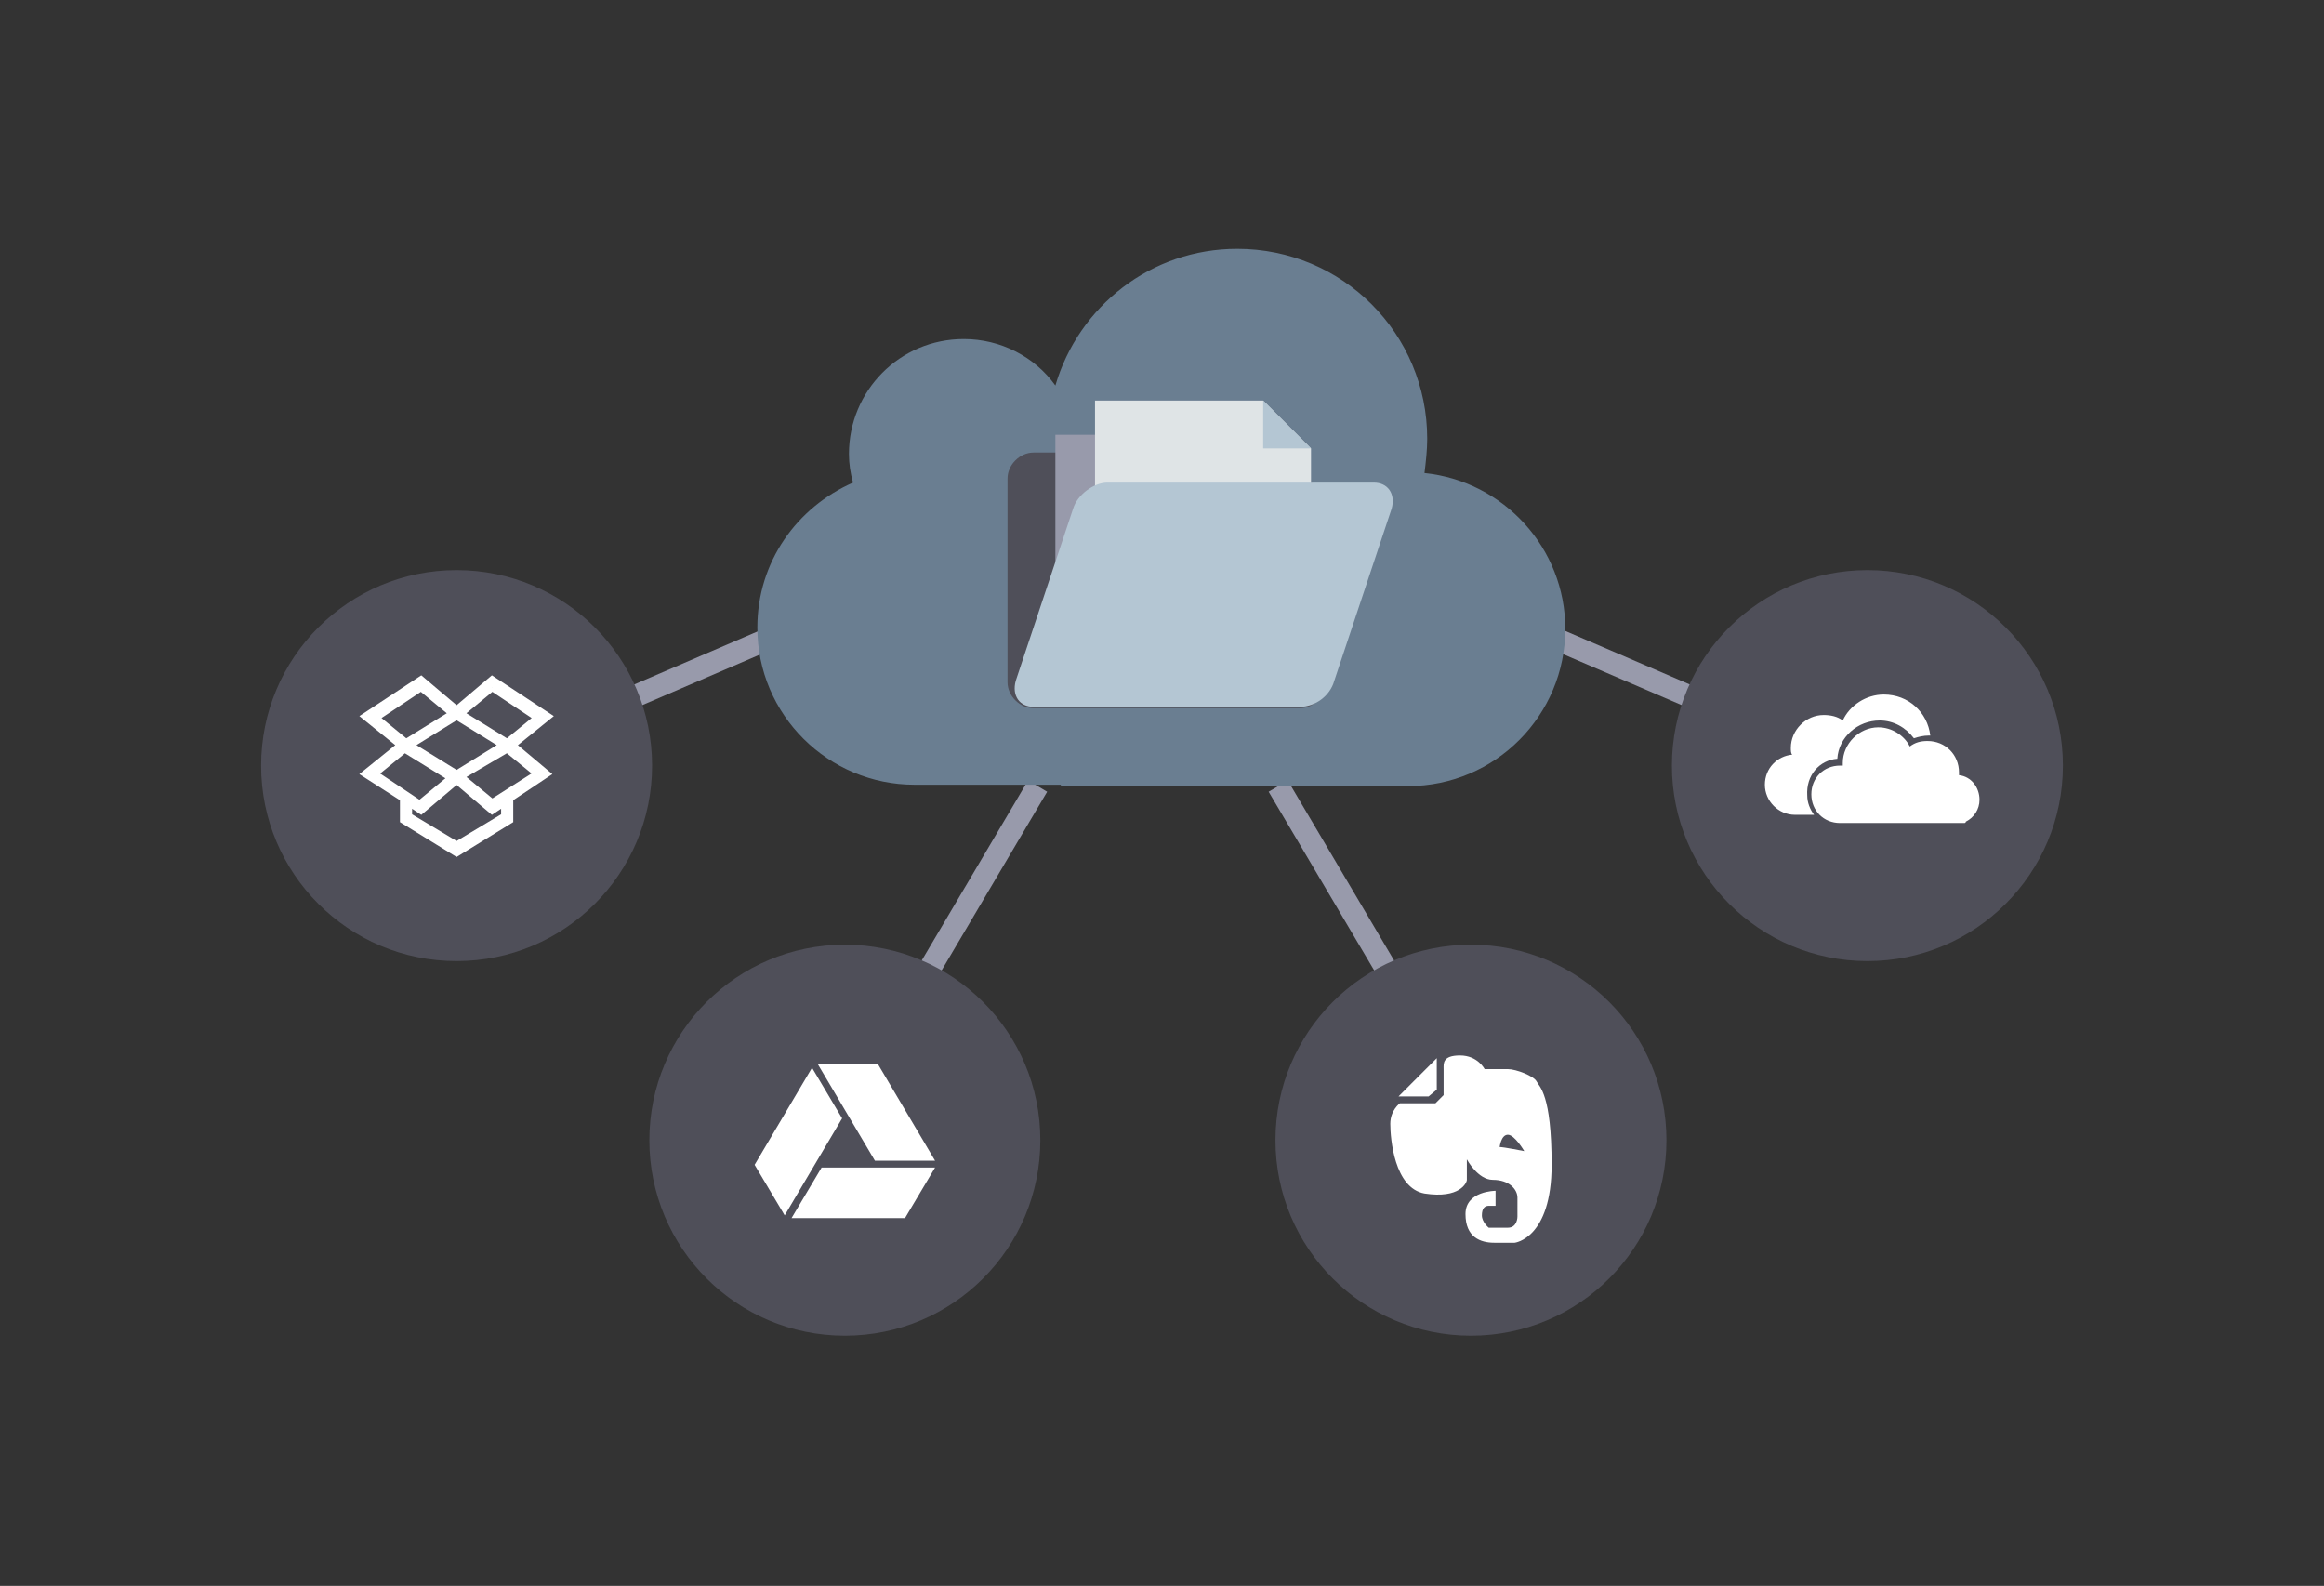 <svg id="Guide" xmlns="http://www.w3.org/2000/svg" viewBox="0 0 170 116"><rect x="0" y="0" width="170" height="116" fill="#333333" stroke="none"/><style>.st0{fill:none;stroke:#989aab;stroke-width:1.623;stroke-miterlimit:10}.st1{fill:#4f4f59}.st2{fill:#6a7e91}.st3{fill:#fff;stroke:#fff;stroke-width:.487;stroke-miterlimit:10}.st4{fill-rule:evenodd;clip-rule:evenodd}.st4,.st5{fill:#fff}.st6{fill:#989aab}.st7{fill:#b4c6d3}.st8{fill:#dfe4e6}</style><path class="st0" d="M135.6 56.1L97.9 39.9"/><circle class="st1" cx="136.6" cy="56" r="14.3"/><path class="st0" d="M34.4 56.1l37.7-16.2"/><circle class="st1" cx="33.4" cy="56" r="14.3"/><path class="st0" d="M93.5 57.5l15.3 25.9"/><circle class="st1" cx="107.6" cy="83.4" r="14.3"/><path class="st0" d="M75.9 57.5L60.6 83.4"/><circle class="st1" cx="61.8" cy="83.4" r="14.3"/><path class="st2" d="M77.6 57.4H66.9c-6.3 0-11.5-5.1-11.5-11.5 0-4.8 2.9-8.8 7-10.6-.2-.7-.3-1.4-.3-2.1 0-4.6 3.7-8.4 8.4-8.4 2.7 0 5.2 1.3 6.7 3.4 1.7-5.8 7-10 13.3-10 7.7 0 13.9 6.2 13.9 13.9 0 .8-.1 1.7-.2 2.5 5.8.6 10.3 5.5 10.3 11.4 0 6.3-5.1 11.5-11.5 11.5H77.6z"/><path class="st3" d="M37.5 54.5l2.6-2.1-4.1-2.7-2.6 2.2-2.6-2.2-4.1 2.7 2.6 2.1-2.6 2.1 2.8 1.8V60l3.9 2.4 3.9-2.4v-1.6l2.7-1.8-2.5-2.1zm-7.5 0l3.4-2.1 3.4 2.1-3.4 2.1-3.4-2.1zm7.1.3l2.2 1.8-3.3 2.1-2.3-1.9 3.4-2zM36 50.3l3.3 2.2-2.2 1.8-3.4-2.1 2.3-1.9zm-5.2 0l2.3 1.9-3.4 2.1-2.2-1.8 3.3-2.2zm-1.2 4.5l3.4 2.1-2.3 1.9-3.3-2.2 2.2-1.8zm7.3 4.9l-3.5 2.1-3.5-2.1v-1l.9.6 2.6-2.2 2.6 2.2.9-.6v1z"/><path class="st4" d="M104.5 80.2h-2.2l2.8-2.8v2.3l-.6.5zm7.9-1.1c-.2-.4-1.5-.9-2.1-.9h-1.7s-.5-1-1.8-1-1.2.6-1.2 1v1.9l-.6.6h-2.6s-.7.5-.7 1.5c0 1.1.3 4.7 2.5 5.1 2.6.4 3.1-.8 3.1-1v-1.5s.8 1.5 1.9 1.5c1.2 0 1.8.7 1.8 1.3V89s0 .8-.7.8h-1.4s-.5-.4-.5-.9.2-.7.5-.7h.5v-1.1s-2.2 0-2.2 1.7 1.1 2.1 2.1 2.1h1.5s2.7-.3 2.7-5.7c0-5.2-.9-5.7-1.1-6.1zm-2.7 4.8s.1-.9.6-.9 1.2 1.2 1.2 1.2-1.5-.3-1.8-.3zm0 0"/><g><path class="st5" d="M64.2 77.8h-4.4l4.2 7.1h4.4zM68.4 85.4h-8.3l-2.2 3.7h8.3zM61.6 81.8l-2.2-3.7-4.2 7.1 2.2 3.7z"/></g><g><path class="st5" d="M143.3 56.7v-.2c0-1.3-1-2.3-2.3-2.3-.5 0-.9.1-1.3.4-.4-.8-1.3-1.4-2.3-1.4-1.4 0-2.6 1.2-2.6 2.6v.2h-.2c-1.2 0-2.1.9-2.1 2.1 0 1.2.9 2.1 2.1 2.1h9.1s.1 0 .1-.1c.6-.3 1-.9 1-1.6 0-.9-.6-1.7-1.5-1.8z"/><path class="st5" d="M134.4 55.5c.1-1.6 1.5-2.8 3.1-2.8 1 0 1.9.5 2.5 1.3.3-.1.7-.2 1.1-.2h.1c-.2-1.7-1.6-3-3.4-3-1.3 0-2.5.8-3 1.9-.4-.3-.9-.4-1.4-.4-1.3 0-2.4 1.1-2.4 2.4 0 .2 0 .4.1.5-1.1.1-2 1-2 2.2 0 1.2 1 2.2 2.2 2.2h1.4c-.3-.4-.5-.9-.5-1.4-.1-1.5.9-2.6 2.2-2.7z"/></g><g><path class="st1" d="M95.1 35.1H82.4V35c0-1-.9-1.9-1.9-1.9h-4.9c-1 0-1.9.9-1.9 1.9V49.9c0 1 .9 1.9 1.9 1.9h19.5c1 0 1.9-.9 1.9-1.9V37c0-1-.8-1.9-1.9-1.9z"/><g id="XMLID_61_"><path id="XMLID_90_" class="st6" d="M93 35.3l-3.5-3.5H77.2v18.6H93z"/><path id="XMLID_62_" class="st2" d="M89.5 31.8v3.5H93"/></g><g id="XMLID_58_"><path id="XMLID_59_" class="st7" d="M90.5 30.5V34H94"/></g><g id="XMLID_55_"><path id="XMLID_57_" class="st8" d="M95.9 32.8l-3.5-3.5H80.1v18.6h15.8z"/><path id="XMLID_56_" class="st7" d="M92.4 29.3v3.5h3.5"/></g><path class="st7" d="M95.1 51.7H75.6c-1 0-1.6-.8-1.3-1.9l4.2-12.6c.3-1 1.5-1.9 2.5-1.9h19.5c1 0 1.6.8 1.3 1.9l-4.2 12.6c-.3 1.1-1.4 1.9-2.5 1.9z"/></g></svg>